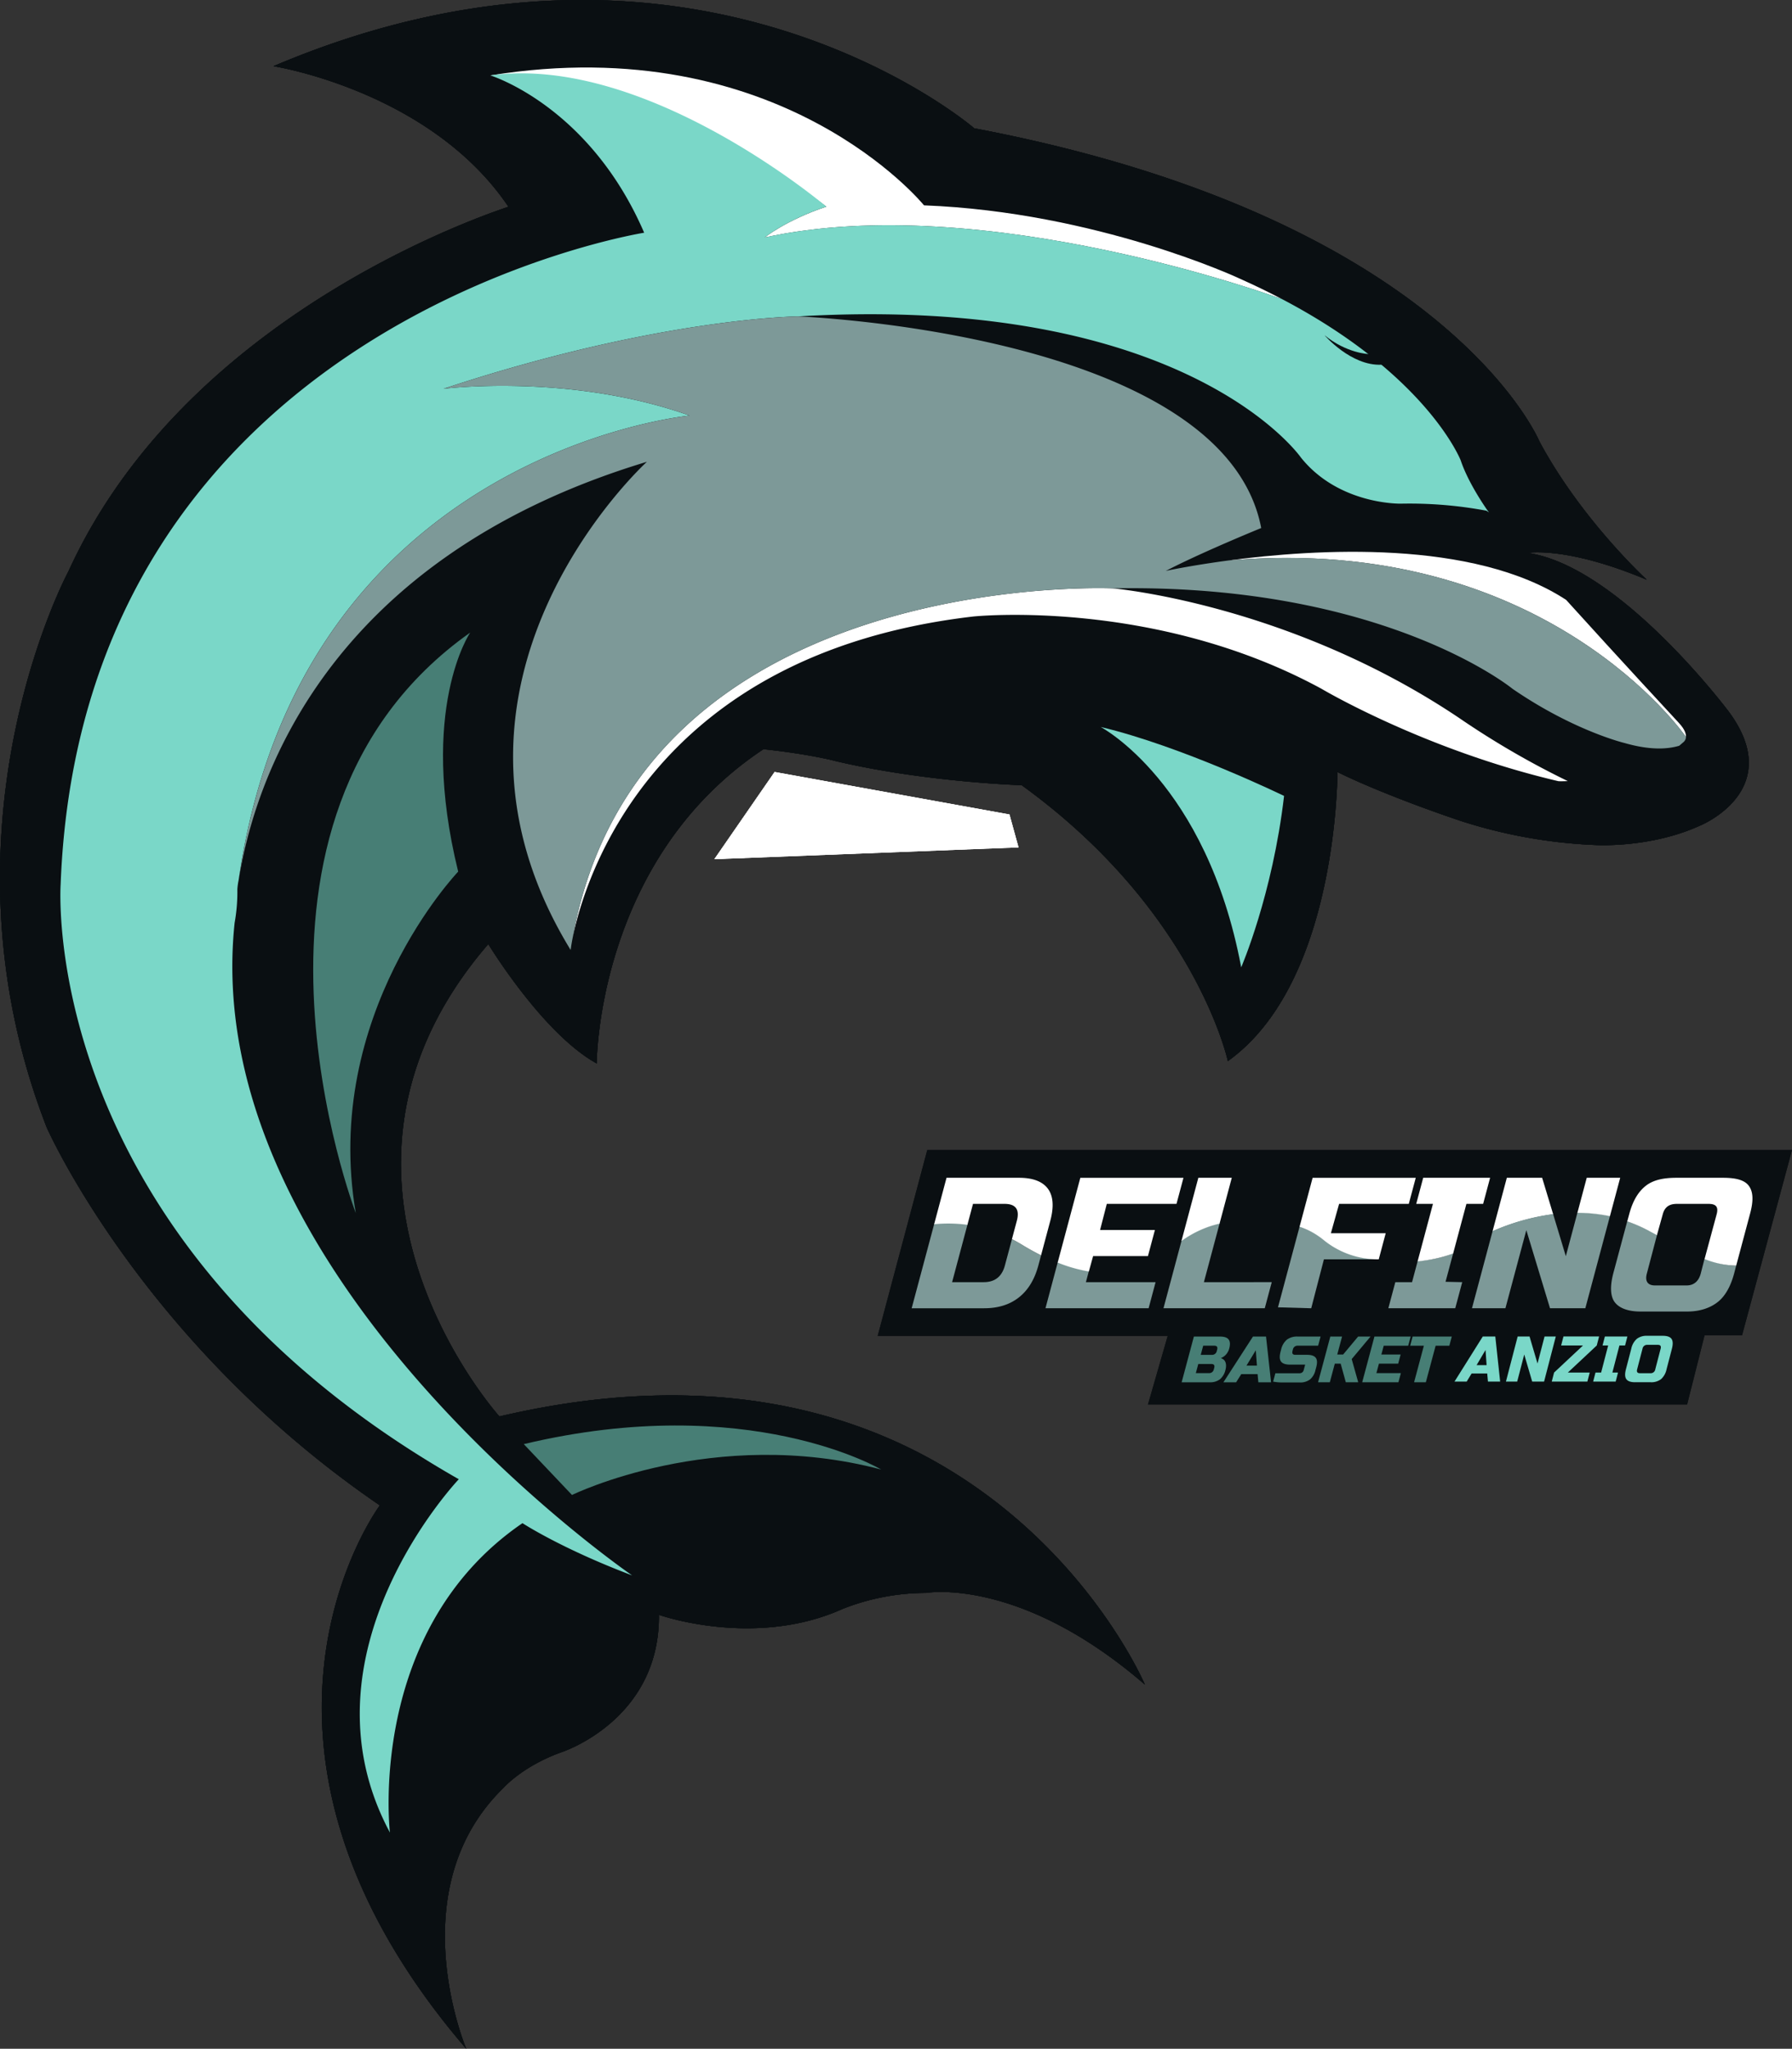 <svg id="Livello_1" data-name="Livello 1" xmlns="http://www.w3.org/2000/svg" viewBox="0 0 800.269 914.448">
  <rect x="0" y="0" width="800.269" height="914.448" fill="#333333" stroke="none"/>
  <defs>
    <style>
      .cls-1 {
        fill: #0a0f12;
      }

      .cls-1, .cls-2, .cls-3, .cls-4, .cls-5, .cls-6 {
        fill-rule: evenodd;
      }

      .cls-2 {
        fill: #477e75;
      }

      .cls-3 {
        fill: #7d9998;
      }

      .cls-4 {
        fill: #fff;
      }

      .cls-5 {
        fill: #7ad7c8;
      }

      .cls-6 {
        fill: none;
        stroke: #fff;
        stroke-miterlimit: 10;
        stroke-width: 0.216px;
      }
    </style>
  </defs>
  <title>il delfino</title>
  <polygon class="cls-1" points="753.432 626.88 761.219 595.986 777.966 595.986 800.269 513.314 600.311 513.314 414.092 513.314 391.964 596.256 521.477 596.256 512.658 626.88 753.432 626.88"/>
  <path class="cls-2" d="M564.727,849.92q.464-1.748-1.283-1.748h-4.952l-1.095,4.083h4.956a2.113,2.113,0,0,0,2.218-1.748l.156-.586Zm-1.314,8.165q.469-1.748-1.279-1.748H556.3l-1.095,4.079h5.831a2.111,2.111,0,0,0,2.217-1.747l.157-.583Zm-9.075-13.992H566c1.9,0,3.188.429,3.849,1.3s.76,2.182.288,3.948a6.431,6.431,0,0,1-1.521,2.842,5.963,5.963,0,0,1-2.278,1.531,3.9,3.9,0,0,1,1.134.555,2.61,2.61,0,0,1,.852,1.019,4.239,4.239,0,0,1,.367,1.56,6.637,6.637,0,0,1-.26,2.114,7.668,7.668,0,0,1-2.465,4.2A7.147,7.147,0,0,1,561.4,864.5H548.869Z" transform="translate(-21.173 -247.534)"/>
  <path class="cls-2" d="M577.824,857.065h4.665l-.5-6.854-4.168,6.854Zm-4.615,7.434h-5.681l13.189-20.406h5.834l2.256,20.406h-5.686l-.337-3.646H575.5Z" transform="translate(-21.173 -247.534)"/>
  <path class="cls-2" d="M598.385,850.5q-.468,1.749,1.279,1.748h5.248q2.857,0,3.845,1.318t.235,4.129l-.384,1.435a7.484,7.484,0,0,1-2.449,4.129,7.207,7.207,0,0,1-4.552,1.322h-7.753a22.186,22.186,0,0,1-4.128-.38l1-3.732h10.815a1.863,1.863,0,0,0,1.162-.373,1.778,1.778,0,0,0,.665-1l.661-2.473h-6.7q-3.064,0-4.075-1.386c-.679-.924-.739-2.405-.2-4.445l.235-.878a8.156,8.156,0,0,1,2.575-4.441,7.58,7.58,0,0,1,4.819-1.386h10.233l-1.094,4.082h-9.068a2.113,2.113,0,0,0-2.218,1.744Z" transform="translate(-21.173 -247.534)"/>
  <polygon class="cls-2" points="593.869 616.964 588.622 616.964 594.09 596.558 599.338 596.558 597.188 604.573 599.811 604.573 606.509 596.558 612.047 596.558 603.637 606.613 606.551 616.964 601.011 616.964 598.72 608.656 596.094 608.656 593.869 616.964"/>
  <polygon class="cls-2" points="624.505 616.964 608.328 616.964 613.793 596.558 629.973 596.558 628.88 600.64 617.946 600.64 616.895 604.573 625.493 604.573 624.399 608.656 615.8 608.656 614.667 612.885 625.6 612.885 624.505 616.964"/>
  <polygon class="cls-2" points="636.749 616.964 631.501 616.964 635.874 600.64 629.753 600.64 630.848 596.558 648.339 596.558 647.245 600.64 641.123 600.64 636.749 616.964"/>
  <path class="cls-3" d="M473.084,800.636l-3.144,11.725c-1.336,4.979-4.491,7.451-9.473,7.451H446.361l6.886-25.771a63.362,63.362,0,0,0-14.845-.323l-10.1,37.746h32.366q9.38,0,15.534-4.858t8.67-14.23l1.215-4.545c-2.715-1.35-5.514-2.885-8.435-4.664C476.125,802.235,474.6,801.411,473.084,800.636Z" transform="translate(-21.173 -247.534)"/>
  <path class="cls-4" d="M489.172,778.149c-2.371-3.237-6.681-4.925-12.93-4.925H443.873l-5.536,20.736a63.284,63.284,0,0,1,14.859.264l2.5-9.353h14.11c4.979,0,6.8,2.548,5.468,7.526l-2.191,8.208c1.521.779,3.045,1.613,4.572,2.548,2.921,1.78,5.724,3.322,8.435,4.672l4.121-15.41C491.89,786.162,491.543,781.387,489.172,778.149Z" transform="translate(-21.173 -247.534)"/>
  <path class="cls-3" d="M488.06,831.463h46.06l3.112-11.647H506.113l1.322-4.932a64.89,64.89,0,0,1-13.864-4.068Z" transform="translate(-21.173 -247.534)"/>
  <path class="cls-4" d="M533.82,808.167l3.112-11.647H512.447l3-11.65h31.122l3.116-11.644H503.625l-10.119,37.841a64.746,64.746,0,0,0,13.931,3.975l1.9-6.875Z" transform="translate(-21.173 -247.534)"/>
  <path class="cls-3" d="M548.88,801.08l-8.122,30.383h45.231l3.116-11.651H558.811l7.035-26.315c-6.459,1.607-12.475,4.186-16.864,7.509Z" transform="translate(-21.173 -247.534)"/>
  <path class="cls-4" d="M556.326,773.223l-7.536,28.195c.1-.075.206-.117.309-.2a46.633,46.633,0,0,1,16.692-7.519l5.472-20.48Z" transform="translate(-21.173 -247.534)"/>
  <path class="cls-3" d="M601.629,794.7l-9.736,36.339,14.842.426,5.67-21.837h24.481a41.161,41.161,0,0,1-25.018-9.16C608.913,797.966,605.382,796.577,601.629,794.7Z" transform="translate(-21.173 -247.534)"/>
  <path class="cls-3" d="M651.76,819.814h-7.468l-3.116,11.647h29.878l3.116-11.647-7.447-.17,3.407-12.7a59.216,59.216,0,0,1-15.861,3.486Z" transform="translate(-21.173 -247.534)"/>
  <path class="cls-4" d="M640,797.974H615.518l3.67-13.1h31.122l3.112-11.647h-46.06l-5.831,21.831a34.41,34.41,0,0,1,10.316,5.592,38.494,38.494,0,0,0,24.161,8.975h.881Z" transform="translate(-21.173 -247.534)"/>
  <path class="cls-4" d="M683.508,784.871l3.113-11.647H656.743l-3.113,11.647h7.47l-6.861,25.671a66.344,66.344,0,0,0,15.868-3.5l5.93-22.168Z" transform="translate(-21.173 -247.534)"/>
  <path class="cls-4" d="M709.858,773.223H694.094l-6.4,23.938a99.231,99.231,0,0,1,27.1-7.632Z" transform="translate(-21.173 -247.534)"/>
  <path class="cls-3" d="M720.437,808.222l-5.674-18.8a98.458,98.458,0,0,0-27.029,7.6l-9.21,34.44h14.938L702.8,796.6l10.577,34.86h15.77l11.018-41.226a71.541,71.541,0,0,0-14.536-1.482Z" transform="translate(-21.173 -247.534)"/>
  <path class="cls-4" d="M729.778,773.223,725.6,788.886a71.547,71.547,0,0,1,14.533,1.489l4.587-17.152Z" transform="translate(-21.173 -247.534)"/>
  <path class="cls-3" d="M782.394,809.3,780.681,816c-.891,3.318-3,5.276-6.314,5.276h-14.11c-3.322,0-4.533-1.957-3.645-5.276l4.57-17.351c-1.009-.554-2.1-1.084-3.167-1.67a62.32,62.32,0,0,0-10.155-4.335l-6.186,23.075c-1.556,5.81-1.375,10.333.551,12.959s5.791,4.245,11.6,4.245h20.75c5.81,0,10.379-1.627,13.712-4.253s5.777-7,7.333-12.813l.9-3.443C792.137,812.406,787.623,811.307,782.394,809.3Z" transform="translate(-21.173 -247.534)"/>
  <path class="cls-4" d="M761.128,798.831l2.6-9.338c.892-3.322,3-4.622,6.314-4.622h14.11c3.319,0,4.533,1.3,3.645,4.622l-5.4,19.987a39.038,39.038,0,0,0,14.124,2.942l6.214-23.241c1.556-5.81,1.372-9.707-.551-12.337s-5.791-3.62-11.6-3.62h-20.75c-5.81,0-10.379.97-13.712,3.6s-5.777,6.677-7.334,12.486l-.927,3.379a63.259,63.259,0,0,1,10.162,4.473C759.085,797.748,760.12,798.277,761.128,798.831Z" transform="translate(-21.173 -247.534)"/>
  <path class="cls-5" d="M676.168,864.19H670.72l12.641-20.136h5.582l2.166,20.136h-5.447l-.324-3.6h-6.983l-2.187,3.6Zm4.419-7.34h4.473l-.482-6.762-3.991,6.762Zm30.144,7.34h-5.314L701.864,852.1,698.72,864.19h-5.028l5.238-20.136h5.3l3.565,12.078,3.142-12.078h5.027l-5.237,20.136Zm23.521-16.115,1.045-4.021H719.383l-1.045,4.021h9.771l-12.915,12.087-1.047,4.028H730.06l1.048-4.028h-9.771l12.915-12.087ZM742.7,864.19H732.642l1.048-4.028h2.51l3.143-12.087h-2.509l1.046-4.021h10.056l-1.046,4.021h-2.518l-3.144,12.087h2.518L742.7,864.19Zm20.081-14.672c.3-1.15-.1-1.729-1.221-1.729h-4.75a2.044,2.044,0,0,0-2.129,1.729l-2.4,9.208c-.3,1.15.115,1.721,1.231,1.721h4.751a2.026,2.026,0,0,0,2.118-1.721l2.395-9.208Zm2.633,9.208,2.4-9.208q.786-3.021-.178-4.4c-.652-.906-1.95-1.363-3.9-1.363h-6.984a7.13,7.13,0,0,0-4.615,1.363,8.105,8.105,0,0,0-2.474,4.4l-2.395,9.208q-.786,3.022.191,4.38c.641.913,1.948,1.37,3.9,1.37h6.984a7.113,7.113,0,0,0,4.616-1.37A8.074,8.074,0,0,0,765.412,858.726Z" transform="translate(-21.173 -247.534)"/>
  <path class="cls-1" d="M51.835,502.362C107.106,381.406,253.01,338.712,248.218,339.781,213.24,288,143.3,277.076,143.3,277.076,331.6,197.117,456.242,304.8,456.242,304.8c211,39.994,252.391,139.741,252.391,139.741C727.446,479.651,756.6,506.3,756.6,506.3c-35.873-15.1-53.337-11.987-53.337-11.987,41.242,5.781,90.1,71.076,90.1,71.076,25.561,34.856-12.78,50.538-12.78,50.538-22.407,10.334-47.074,8.761-47.074,8.761a225.563,225.563,0,0,1-60.085-10.774c-33.679-11.38-52.009-20.365-52.009-20.365-.967-.455-1.934-.938-2.93-1.4-.3,16.649-4.07,96.918-48.978,129,0,0-14.332-66.955-92.061-123.143,0,0-43.2-1.349-83.091-10.767,0,0-10.846-3-32.229-5.319-74.568,49.39-74.467,140.275-74.467,140.275-24.183-13.314-48.423-53.287-48.423-53.287C148.681,773.747,244.2,879.75,244.2,879.75c216.063-50.66,288.235,119.657,288.235,119.657C476.4,950.985,434.7,958.518,434.7,958.518a101.638,101.638,0,0,0-37.215,7.13c-39.46,17.767-82.052,2.648-82.052,2.648.455,47.1-43.487,61.3-43.487,61.3-17.464,6.235-25.994,15.985-25.994,15.985-46.611,45.341-16.569,116.4-16.569,116.4-117.463-136.811-38.572-242.54-38.572-242.54C84.143,846.583,41.984,750.625,41.984,750.625-10.025,616.845,51.835,502.362,51.835,502.362Z" transform="translate(-21.173 -247.534)"/>
  <path class="cls-5" d="M594.612,602.787s-45.442-22.126-81.893-30.778c0,0,47.225,24.8,62.748,107.281C575.466,679.289,589.445,647.06,594.612,602.787Z" transform="translate(-21.173 -247.534)"/>
  <path class="cls-2" d="M231.159,529.871s-23.288,34.062-5.369,106.7c0,0-60.973,63.642-45.724,152.413C180.065,788.981,112.829,613.547,231.159,529.871Z" transform="translate(-21.173 -247.534)"/>
  <path class="cls-1" d="M541.758,502.362c16.143-8.378,42.642-19.146,42.642-19.146-16.728-87.276-206.876-94.45-206.876-94.45,173.933-10.161,224.643,63.008,224.643,63.008C619.206,473,646.8,472.319,646.8,472.319a188.833,188.833,0,0,1,38.132,3.154l1.2.743c7.079,8.624,20.415,23.569,34.423,39.078C660.982,476.267,541.758,502.362,541.758,502.362Z" transform="translate(-21.173 -247.534)"/>
  <path class="cls-1" d="M518.088,510.141C639.145,507.9,696.6,554.97,696.6,554.97c27.416,18.814,50.126,24.212,50.126,24.212,11.611,3.334,19.4,2.7,24.363,1.2l-3.153,2.677a108.46,108.46,0,0,1-46.64,13.105,376.3,376.3,0,0,1-48.553-28.2C596.553,516.86,518.088,510.141,518.088,510.141Z" transform="translate(-21.173 -247.534)"/>
  <path class="cls-4" d="M518.088,510.141s78.466,6.719,154.657,57.819a376.3,376.3,0,0,0,48.553,28.2c-2.648.13-4.15.051-4.15.051C657.064,582.162,611.34,554.97,611.34,554.97c-74.72-40.651-155.394-32.279-155.394-32.279-144.374,16.728-173.882,118.156-179,143.255C306.809,500.594,518.088,510.141,518.088,510.141Z" transform="translate(-21.173 -247.534)"/>
  <path class="cls-4" d="M362.68,353.521s9.577-7.765,27.5-13.748c0,0-80.955-64-150.024-58.577,129.688-20.928,193.663,57.992,193.663,57.992,77.116,2.981,140.325,32.41,140.325,32.41,7.051,3.132,13.6,6.314,19.73,9.526C592.367,380.561,460.745,332.138,362.68,353.521Z" transform="translate(-21.173 -247.534)"/>
  <path class="cls-5" d="M48.256,642.24C57.832,391.2,308.844,351.406,308.844,351.406c-24.514-56.772-68.708-70.217-68.708-70.217,69.935-9.569,150.053,58.584,150.053,58.584-17.926,5.982-27.5,13.748-27.5,13.748,98.037-21.39,229.681,27.033,231.182,27.6,64.92,34.091,79.634,71.92,79.634,71.92,3.594,10.767,12.246,22.732,12.246,22.732a2.958,2.958,0,0,1,.382.462l-1.2-.765a187.331,187.331,0,0,0-38.132-3.132s-27.6.664-44.634-20.546c0,0-50.711-73.19-224.643-63.036,0,0-62.394.563-158.323,32.308,0,0,56.188-7.152,109.98,11.965,0,0-173.853,16.143-201.428,207.28a29.233,29.233,0,0,0-.584,4.15,77.3,77.3,0,0,1-1.22,14.974C109.228,817.673,303.475,950.7,303.475,950.7c-31.666-11.965-48.978-23.324-48.978-23.324-69.936,47.817-59.19,138.088-59.19,138.088-43.025-80.089,30.75-157.689,30.75-157.689C37.157,800.188,48.256,642.24,48.256,642.24Z" transform="translate(-21.173 -247.534)"/>
  <path class="cls-4" d="M569.729,497.7c38.9-5.174,109.316-9.576,150.84,17.587,24.161,26.708,50.357,54.918,50.357,54.918,2.62,2.822,3.262,4.864,3.154,6.264C773.777,576.035,711.3,485.374,569.729,497.7Z" transform="translate(-21.173 -247.534)"/>
  <path class="cls-3" d="M127.789,640.313c27.545-191.137,201.4-207.28,201.4-207.28-53.792-19.145-109.98-11.965-109.98-11.965,95.929-31.745,158.323-32.308,158.323-32.308s190.126,7.18,206.876,94.45c0,0-23.295,9.475-39.51,17.565-1.068.541-2.114,1.075-3.132,1.58,0,0,11-2.389,27.957-4.655C711.3,485.374,773.769,576.035,774.1,576.468a3.3,3.3,0,0,1-1.349,2.49l-1.66,1.429c-4.965,1.5-12.752,2.136-24.363-1.2,0,0-22.71-5.4-50.126-24.233,0,0-57.458-47.074-178.515-44.808,0,0-211.278-9.576-241.14,155.8-.715,3.565-.938,5.6-.938,5.6-73.529-120.112,34.062-217.9,34.062-217.9C165.466,497.267,134.457,598.1,127.789,640.313Z" transform="translate(-21.173 -247.534)"/>
  <path class="cls-1" d="M632.181,405.537s-9.627-.31-19.5-8.378c0,0,11.835,13.776,25.4,13.163l3.745-6.567Z" transform="translate(-21.173 -247.534)"/>
  <path class="cls-1" d="M51.835,502.362C107.106,381.406,253.01,338.712,248.218,339.781,213.24,288,143.3,277.076,143.3,277.076,331.6,197.117,456.242,304.8,456.242,304.8c211,39.994,252.391,139.741,252.391,139.741C727.446,479.651,756.6,506.3,756.6,506.3c-35.873-15.1-53.337-11.987-53.337-11.987,41.242,5.781,90.1,71.076,90.1,71.076,25.561,34.856-12.78,50.538-12.78,50.538-22.407,10.334-47.074,8.761-47.074,8.761a225.563,225.563,0,0,1-60.085-10.774c-33.679-11.38-52.009-20.365-52.009-20.365-.967-.455-1.934-.938-2.93-1.4-.3,16.649-4.07,96.918-48.978,129,0,0-14.332-66.955-92.061-123.143,0,0-43.2-1.349-83.091-10.767,0,0-10.846-3-32.229-5.319-74.568,49.39-74.467,140.275-74.467,140.275-24.183-13.314-48.423-53.287-48.423-53.287C148.681,773.747,244.2,879.75,244.2,879.75c216.063-50.66,288.235,119.657,288.235,119.657C476.4,950.985,434.7,958.518,434.7,958.518a101.638,101.638,0,0,0-37.215,7.13c-39.46,17.767-82.052,2.648-82.052,2.648.455,47.1-43.487,61.3-43.487,61.3-17.464,6.235-25.994,15.985-25.994,15.985-46.611,45.341-16.569,116.4-16.569,116.4-117.463-136.811-38.572-242.54-38.572-242.54C84.143,846.583,41.984,750.625,41.984,750.625-10.025,616.845,51.835,502.362,51.835,502.362Z" transform="translate(-21.173 -247.534)"/>
  <path class="cls-2" d="M255.081,892.1l21.534,22.7s63.39-31.082,138.088-11.352C414.7,903.456,355.485,868.2,255.081,892.1Z" transform="translate(-21.173 -247.534)"/>
  <path class="cls-5" d="M594.612,602.787s-45.442-22.126-81.893-30.778c0,0,47.225,24.8,62.748,107.281C575.466,679.289,589.445,647.06,594.612,602.787Z" transform="translate(-21.173 -247.534)"/>
  <path class="cls-2" d="M231.159,529.871s-23.288,34.062-5.369,106.7c0,0-60.973,63.642-45.724,152.413C180.065,788.981,112.829,613.547,231.159,529.871Z" transform="translate(-21.173 -247.534)"/>
  <path class="cls-1" d="M541.758,502.362c16.143-8.378,42.642-19.146,42.642-19.146-16.728-87.276-206.876-94.45-206.876-94.45,173.933-10.161,224.643,63.008,224.643,63.008C619.206,473,646.8,472.319,646.8,472.319a188.833,188.833,0,0,1,38.132,3.154l1.2.743c7.079,8.624,20.415,23.569,34.423,39.078C660.982,476.267,541.758,502.362,541.758,502.362Z" transform="translate(-21.173 -247.534)"/>
  <path class="cls-1" d="M518.088,510.141C639.145,507.9,696.6,554.97,696.6,554.97c27.416,18.814,50.126,24.212,50.126,24.212,11.611,3.334,19.4,2.7,24.363,1.2l-3.153,2.677a108.46,108.46,0,0,1-46.64,13.105,376.3,376.3,0,0,1-48.553-28.2C596.553,516.86,518.088,510.141,518.088,510.141Z" transform="translate(-21.173 -247.534)"/>
  <path class="cls-4" d="M518.088,510.141s78.466,6.719,154.657,57.819a376.3,376.3,0,0,0,48.553,28.2c-2.648.13-4.15.051-4.15.051C657.064,582.162,611.34,554.97,611.34,554.97c-74.72-40.651-155.394-32.279-155.394-32.279-144.374,16.728-173.882,118.156-179,143.255C306.809,500.594,518.088,510.141,518.088,510.141Z" transform="translate(-21.173 -247.534)"/>
  <path class="cls-4" d="M362.68,353.521s9.577-7.765,27.5-13.748c0,0-80.955-64-150.024-58.577,129.688-20.928,193.663,57.992,193.663,57.992,77.116,2.981,140.325,32.41,140.325,32.41,7.051,3.132,13.6,6.314,19.73,9.526C592.367,380.561,460.745,332.138,362.68,353.521Z" transform="translate(-21.173 -247.534)"/>
  <path class="cls-5" d="M48.256,642.24C57.832,391.2,308.844,351.406,308.844,351.406c-24.514-56.772-68.708-70.217-68.708-70.217,69.935-9.569,150.053,58.584,150.053,58.584-17.926,5.982-27.5,13.748-27.5,13.748,98.037-21.39,229.681,27.033,231.182,27.6,64.92,34.091,79.634,71.92,79.634,71.92,3.594,10.767,12.246,22.732,12.246,22.732a2.958,2.958,0,0,1,.382.462l-1.2-.765a187.331,187.331,0,0,0-38.132-3.132s-27.6.664-44.634-20.546c0,0-50.711-73.19-224.643-63.036,0,0-62.394.563-158.323,32.308,0,0,56.188-7.152,109.98,11.965,0,0-173.853,16.143-201.428,207.28a29.233,29.233,0,0,0-.584,4.15,77.3,77.3,0,0,1-1.22,14.974C109.228,817.673,303.475,950.7,303.475,950.7c-31.666-11.965-48.978-23.324-48.978-23.324-69.936,47.817-59.19,138.088-59.19,138.088-43.025-80.089,30.75-157.689,30.75-157.689C37.157,800.188,48.256,642.24,48.256,642.24Z" transform="translate(-21.173 -247.534)"/>
  <path class="cls-4" d="M569.729,497.7c38.9-5.174,109.316-9.576,150.84,17.587,24.161,26.708,50.357,54.918,50.357,54.918,2.62,2.822,3.262,4.864,3.154,6.264C773.777,576.035,711.3,485.374,569.729,497.7Z" transform="translate(-21.173 -247.534)"/>
  <path class="cls-3" d="M127.789,640.313c27.545-191.137,201.4-207.28,201.4-207.28-53.792-19.145-109.98-11.965-109.98-11.965,95.929-31.745,158.323-32.308,158.323-32.308s190.126,7.18,206.876,94.45c0,0-23.295,9.475-39.51,17.565-1.068.541-2.114,1.075-3.132,1.58,0,0,11-2.389,27.957-4.655C711.3,485.374,773.769,576.035,774.1,576.468a3.3,3.3,0,0,1-1.349,2.49l-1.66,1.429c-4.965,1.5-12.752,2.136-24.363-1.2,0,0-22.71-5.4-50.126-24.233,0,0-57.458-47.074-178.515-44.808,0,0-211.278-9.576-241.14,155.8-.715,3.565-.938,5.6-.938,5.6-73.529-120.112,34.062-217.9,34.062-217.9C165.466,497.267,134.457,598.1,127.789,640.313Z" transform="translate(-21.173 -247.534)"/>
  <path class="cls-1" d="M632.181,405.537s-9.627-.31-19.5-8.378c0,0,11.835,13.776,25.4,13.163l3.745-6.567Z" transform="translate(-21.173 -247.534)"/>
  <polygon class="cls-4" points="450.722 363.617 454.72 378.129 319.208 383.376 345.967 344.674 450.722 363.617"/>
  <polygon class="cls-6" points="450.722 363.617 454.72 378.129 319.208 383.376 345.967 344.674 450.722 363.617"/>
  <polygon class="cls-1" points="753.432 626.88 761.219 595.986 777.966 595.986 800.269 513.314 600.311 513.314 414.092 513.314 391.964 596.256 521.477 596.256 512.658 626.88 753.432 626.88"/>
  <path class="cls-2" d="M564.727,849.92q.464-1.748-1.283-1.748h-4.952l-1.095,4.083h4.956a2.113,2.113,0,0,0,2.218-1.748l.156-.586Zm-1.314,8.165q.469-1.748-1.279-1.748H556.3l-1.095,4.079h5.831a2.111,2.111,0,0,0,2.217-1.747l.157-.583Zm-9.075-13.992H566c1.9,0,3.188.429,3.849,1.3s.76,2.182.288,3.948a6.431,6.431,0,0,1-1.521,2.842,5.963,5.963,0,0,1-2.278,1.531,3.9,3.9,0,0,1,1.134.555,2.61,2.61,0,0,1,.852,1.019,4.239,4.239,0,0,1,.367,1.56,6.637,6.637,0,0,1-.26,2.114,7.668,7.668,0,0,1-2.465,4.2A7.147,7.147,0,0,1,561.4,864.5H548.869Z" transform="translate(-21.173 -247.534)"/>
  <path class="cls-2" d="M577.824,857.065h4.665l-.5-6.854-4.168,6.854Zm-4.615,7.434h-5.681l13.189-20.406h5.834l2.256,20.406h-5.686l-.337-3.646H575.5Z" transform="translate(-21.173 -247.534)"/>
  <path class="cls-2" d="M598.385,850.5q-.468,1.749,1.279,1.748h5.248q2.857,0,3.845,1.318t.235,4.129l-.384,1.435a7.484,7.484,0,0,1-2.449,4.129,7.207,7.207,0,0,1-4.552,1.322h-7.753a22.186,22.186,0,0,1-4.128-.38l1-3.732h10.815a1.863,1.863,0,0,0,1.162-.373,1.778,1.778,0,0,0,.665-1l.661-2.473h-6.7q-3.064,0-4.075-1.386c-.679-.924-.739-2.405-.2-4.445l.235-.878a8.156,8.156,0,0,1,2.575-4.441,7.58,7.58,0,0,1,4.819-1.386h10.233l-1.094,4.082h-9.068a2.113,2.113,0,0,0-2.218,1.744Z" transform="translate(-21.173 -247.534)"/>
  <polygon class="cls-2" points="593.869 616.964 588.622 616.964 594.09 596.558 599.338 596.558 597.188 604.573 599.811 604.573 606.509 596.558 612.047 596.558 603.637 606.613 606.551 616.964 601.011 616.964 598.72 608.656 596.094 608.656 593.869 616.964"/>
  <polygon class="cls-2" points="624.505 616.964 608.328 616.964 613.793 596.558 629.973 596.558 628.88 600.64 617.946 600.64 616.895 604.573 625.493 604.573 624.399 608.656 615.8 608.656 614.667 612.885 625.6 612.885 624.505 616.964"/>
  <polygon class="cls-2" points="636.749 616.964 631.501 616.964 635.874 600.64 629.753 600.64 630.848 596.558 648.339 596.558 647.245 600.64 641.123 600.64 636.749 616.964"/>
  <path class="cls-3" d="M473.084,800.636l-3.144,11.725c-1.336,4.979-4.491,7.451-9.473,7.451H446.361l6.886-25.771a63.362,63.362,0,0,0-14.845-.323l-10.1,37.746h32.366q9.38,0,15.534-4.858t8.67-14.23l1.215-4.545c-2.715-1.35-5.514-2.885-8.435-4.664C476.125,802.235,474.6,801.411,473.084,800.636Z" transform="translate(-21.173 -247.534)"/>
  <path class="cls-4" d="M489.172,778.149c-2.371-3.237-6.681-4.925-12.93-4.925H443.873l-5.536,20.736a63.284,63.284,0,0,1,14.859.264l2.5-9.353h14.11c4.979,0,6.8,2.548,5.468,7.526l-2.191,8.208c1.521.779,3.045,1.613,4.572,2.548,2.921,1.78,5.724,3.322,8.435,4.672l4.121-15.41C491.89,786.162,491.543,781.387,489.172,778.149Z" transform="translate(-21.173 -247.534)"/>
  <path class="cls-3" d="M488.06,831.463h46.06l3.112-11.647H506.113l1.322-4.932a64.89,64.89,0,0,1-13.864-4.068Z" transform="translate(-21.173 -247.534)"/>
  <path class="cls-4" d="M533.82,808.167l3.112-11.647H512.447l3-11.65h31.122l3.116-11.644H503.625l-10.119,37.841a64.746,64.746,0,0,0,13.931,3.975l1.9-6.875Z" transform="translate(-21.173 -247.534)"/>
  <path class="cls-3" d="M548.88,801.08l-8.122,30.383h45.231l3.116-11.651H558.811l7.035-26.315c-6.459,1.607-12.475,4.186-16.864,7.509Z" transform="translate(-21.173 -247.534)"/>
  <path class="cls-4" d="M556.326,773.223l-7.536,28.195c.1-.075.206-.117.309-.2a46.633,46.633,0,0,1,16.692-7.519l5.472-20.48Z" transform="translate(-21.173 -247.534)"/>
  <path class="cls-3" d="M601.629,794.7l-9.736,36.339,14.842.426,5.67-21.837h24.481a41.161,41.161,0,0,1-25.018-9.16C608.913,797.966,605.382,796.577,601.629,794.7Z" transform="translate(-21.173 -247.534)"/>
  <path class="cls-3" d="M651.76,819.814h-7.468l-3.116,11.647h29.878l3.116-11.647-7.447-.17,3.407-12.7a59.216,59.216,0,0,1-15.861,3.486Z" transform="translate(-21.173 -247.534)"/>
  <path class="cls-4" d="M640,797.974H615.518l3.67-13.1h31.122l3.112-11.647h-46.06l-5.831,21.831a34.41,34.41,0,0,1,10.316,5.592,38.494,38.494,0,0,0,24.161,8.975h.881Z" transform="translate(-21.173 -247.534)"/>
  <path class="cls-4" d="M683.508,784.871l3.113-11.647H656.743l-3.113,11.647h7.47l-6.861,25.671a66.344,66.344,0,0,0,15.868-3.5l5.93-22.168Z" transform="translate(-21.173 -247.534)"/>
  <path class="cls-4" d="M709.858,773.223H694.094l-6.4,23.938a99.231,99.231,0,0,1,27.1-7.632Z" transform="translate(-21.173 -247.534)"/>
  <path class="cls-3" d="M720.437,808.222l-5.674-18.8a98.458,98.458,0,0,0-27.029,7.6l-9.21,34.44h14.938L702.8,796.6l10.577,34.86h15.77l11.018-41.226a71.541,71.541,0,0,0-14.536-1.482Z" transform="translate(-21.173 -247.534)"/>
  <path class="cls-4" d="M729.778,773.223,725.6,788.886a71.547,71.547,0,0,1,14.533,1.489l4.587-17.152Z" transform="translate(-21.173 -247.534)"/>
  <path class="cls-3" d="M782.394,809.3,780.681,816c-.891,3.318-3,5.276-6.314,5.276h-14.11c-3.322,0-4.533-1.957-3.645-5.276l4.57-17.351c-1.009-.554-2.1-1.084-3.167-1.67a62.32,62.32,0,0,0-10.155-4.335l-6.186,23.075c-1.556,5.81-1.375,10.333.551,12.959s5.791,4.245,11.6,4.245h20.75c5.81,0,10.379-1.627,13.712-4.253s5.777-7,7.333-12.813l.9-3.443C792.137,812.406,787.623,811.307,782.394,809.3Z" transform="translate(-21.173 -247.534)"/>
  <path class="cls-4" d="M761.128,798.831l2.6-9.338c.892-3.322,3-4.622,6.314-4.622h14.11c3.319,0,4.533,1.3,3.645,4.622l-5.4,19.987a39.038,39.038,0,0,0,14.124,2.942l6.214-23.241c1.556-5.81,1.372-9.707-.551-12.337s-5.791-3.62-11.6-3.62h-20.75c-5.81,0-10.379.97-13.712,3.6s-5.777,6.677-7.334,12.486l-.927,3.379a63.259,63.259,0,0,1,10.162,4.473C759.085,797.748,760.12,798.277,761.128,798.831Z" transform="translate(-21.173 -247.534)"/>
  <path class="cls-5" d="M676.168,864.19H670.72l12.641-20.136h5.582l2.166,20.136h-5.447l-.324-3.6h-6.983l-2.187,3.6Zm4.419-7.34h4.473l-.482-6.762-3.991,6.762Zm30.144,7.34h-5.314L701.864,852.1,698.72,864.19h-5.028l5.238-20.136h5.3l3.565,12.078,3.142-12.078h5.027l-5.237,20.136Zm23.521-16.115,1.045-4.021H719.383l-1.045,4.021h9.771l-12.915,12.087-1.047,4.028H730.06l1.048-4.028h-9.771l12.915-12.087ZM742.7,864.19H732.642l1.048-4.028h2.51l3.143-12.087h-2.509l1.046-4.021h10.056l-1.046,4.021h-2.518l-3.144,12.087h2.518L742.7,864.19Zm20.081-14.672c.3-1.15-.1-1.729-1.221-1.729h-4.75a2.044,2.044,0,0,0-2.129,1.729l-2.4,9.208c-.3,1.15.115,1.721,1.231,1.721h4.751a2.026,2.026,0,0,0,2.118-1.721l2.395-9.208Zm2.633,9.208,2.4-9.208q.786-3.021-.178-4.4c-.652-.906-1.95-1.363-3.9-1.363h-6.984a7.13,7.13,0,0,0-4.615,1.363,8.105,8.105,0,0,0-2.474,4.4l-2.395,9.208q-.786,3.022.191,4.38c.641.913,1.948,1.37,3.9,1.37h6.984a7.113,7.113,0,0,0,4.616-1.37A8.074,8.074,0,0,0,765.412,858.726Z" transform="translate(-21.173 -247.534)"/>
  <path class="cls-1" d="M51.835,502.362C107.106,381.406,253.01,338.712,248.218,339.781,213.24,288,143.3,277.076,143.3,277.076,331.6,197.117,456.242,304.8,456.242,304.8c211,39.994,252.391,139.741,252.391,139.741C727.446,479.651,756.6,506.3,756.6,506.3c-35.873-15.1-53.337-11.987-53.337-11.987,41.242,5.781,90.1,71.076,90.1,71.076,25.561,34.856-12.78,50.538-12.78,50.538-22.407,10.334-47.074,8.761-47.074,8.761a225.563,225.563,0,0,1-60.085-10.774c-33.679-11.38-52.009-20.365-52.009-20.365-.967-.455-1.934-.938-2.93-1.4-.3,16.649-4.07,96.918-48.978,129,0,0-14.332-66.955-92.061-123.143,0,0-43.2-1.349-83.091-10.767,0,0-10.846-3-32.229-5.319-74.568,49.39-74.467,140.275-74.467,140.275-24.183-13.314-48.423-53.287-48.423-53.287C148.681,773.747,244.2,879.75,244.2,879.75c216.063-50.66,288.235,119.657,288.235,119.657C476.4,950.985,434.7,958.518,434.7,958.518a101.638,101.638,0,0,0-37.215,7.13c-39.46,17.767-82.052,2.648-82.052,2.648.455,47.1-43.487,61.3-43.487,61.3-17.464,6.235-25.994,15.985-25.994,15.985-46.611,45.341-16.569,116.4-16.569,116.4-117.463-136.811-38.572-242.54-38.572-242.54C84.143,846.583,41.984,750.625,41.984,750.625-10.025,616.845,51.835,502.362,51.835,502.362Z" transform="translate(-21.173 -247.534)"/>
  <path class="cls-5" d="M594.612,602.787s-45.442-22.126-81.893-30.778c0,0,47.225,24.8,62.748,107.281C575.466,679.289,589.445,647.06,594.612,602.787Z" transform="translate(-21.173 -247.534)"/>
  <path class="cls-2" d="M231.159,529.871s-23.288,34.062-5.369,106.7c0,0-60.973,63.642-45.724,152.413C180.065,788.981,112.829,613.547,231.159,529.871Z" transform="translate(-21.173 -247.534)"/>
  <path class="cls-1" d="M541.758,502.362c16.143-8.378,42.642-19.146,42.642-19.146-16.728-87.276-206.876-94.45-206.876-94.45,173.933-10.161,224.643,63.008,224.643,63.008C619.206,473,646.8,472.319,646.8,472.319a188.833,188.833,0,0,1,38.132,3.154l1.2.743c7.079,8.624,20.415,23.569,34.423,39.078C660.982,476.267,541.758,502.362,541.758,502.362Z" transform="translate(-21.173 -247.534)"/>
  <path class="cls-1" d="M518.088,510.141C639.145,507.9,696.6,554.97,696.6,554.97c27.416,18.814,50.126,24.212,50.126,24.212,11.611,3.334,19.4,2.7,24.363,1.2l-3.153,2.677a108.46,108.46,0,0,1-46.64,13.105,376.3,376.3,0,0,1-48.553-28.2C596.553,516.86,518.088,510.141,518.088,510.141Z" transform="translate(-21.173 -247.534)"/>
  <path class="cls-4" d="M518.088,510.141s78.466,6.719,154.657,57.819a376.3,376.3,0,0,0,48.553,28.2c-2.648.13-4.15.051-4.15.051C657.064,582.162,611.34,554.97,611.34,554.97c-74.72-40.651-155.394-32.279-155.394-32.279-144.374,16.728-173.882,118.156-179,143.255C306.809,500.594,518.088,510.141,518.088,510.141Z" transform="translate(-21.173 -247.534)"/>
  <path class="cls-4" d="M362.68,353.521s9.577-7.765,27.5-13.748c0,0-80.955-64-150.024-58.577,129.688-20.928,193.663,57.992,193.663,57.992,77.116,2.981,140.325,32.41,140.325,32.41,7.051,3.132,13.6,6.314,19.73,9.526C592.367,380.561,460.745,332.138,362.68,353.521Z" transform="translate(-21.173 -247.534)"/>
  <path class="cls-5" d="M48.256,642.24C57.832,391.2,308.844,351.406,308.844,351.406c-24.514-56.772-68.708-70.217-68.708-70.217,69.935-9.569,150.053,58.584,150.053,58.584-17.926,5.982-27.5,13.748-27.5,13.748,98.037-21.39,229.681,27.033,231.182,27.6,64.92,34.091,79.634,71.92,79.634,71.92,3.594,10.767,12.246,22.732,12.246,22.732a2.958,2.958,0,0,1,.382.462l-1.2-.765a187.331,187.331,0,0,0-38.132-3.132s-27.6.664-44.634-20.546c0,0-50.711-73.19-224.643-63.036,0,0-62.394.563-158.323,32.308,0,0,56.188-7.152,109.98,11.965,0,0-173.853,16.143-201.428,207.28a29.233,29.233,0,0,0-.584,4.15,77.3,77.3,0,0,1-1.22,14.974C109.228,817.673,303.475,950.7,303.475,950.7c-31.666-11.965-48.978-23.324-48.978-23.324-69.936,47.817-59.19,138.088-59.19,138.088-43.025-80.089,30.75-157.689,30.75-157.689C37.157,800.188,48.256,642.24,48.256,642.24Z" transform="translate(-21.173 -247.534)"/>
  <path class="cls-4" d="M569.729,497.7c38.9-5.174,109.316-9.576,150.84,17.587,24.161,26.708,50.357,54.918,50.357,54.918,2.62,2.822,3.262,4.864,3.154,6.264C773.777,576.035,711.3,485.374,569.729,497.7Z" transform="translate(-21.173 -247.534)"/>
  <path class="cls-3" d="M127.789,640.313c27.545-191.137,201.4-207.28,201.4-207.28-53.792-19.145-109.98-11.965-109.98-11.965,95.929-31.745,158.323-32.308,158.323-32.308s190.126,7.18,206.876,94.45c0,0-23.295,9.475-39.51,17.565-1.068.541-2.114,1.075-3.132,1.58,0,0,11-2.389,27.957-4.655C711.3,485.374,773.769,576.035,774.1,576.468a3.3,3.3,0,0,1-1.349,2.49l-1.66,1.429c-4.965,1.5-12.752,2.136-24.363-1.2,0,0-22.71-5.4-50.126-24.233,0,0-57.458-47.074-178.515-44.808,0,0-211.278-9.576-241.14,155.8-.715,3.565-.938,5.6-.938,5.6-73.529-120.112,34.062-217.9,34.062-217.9C165.466,497.267,134.457,598.1,127.789,640.313Z" transform="translate(-21.173 -247.534)"/>
  <path class="cls-1" d="M632.181,405.537s-9.627-.31-19.5-8.378c0,0,11.835,13.776,25.4,13.163l3.745-6.567Z" transform="translate(-21.173 -247.534)"/>
  <path class="cls-1" d="M51.835,502.362C107.106,381.406,253.01,338.712,248.218,339.781,213.24,288,143.3,277.076,143.3,277.076,331.6,197.117,456.242,304.8,456.242,304.8c211,39.994,252.391,139.741,252.391,139.741C727.446,479.651,756.6,506.3,756.6,506.3c-35.873-15.1-53.337-11.987-53.337-11.987,41.242,5.781,90.1,71.076,90.1,71.076,25.561,34.856-12.78,50.538-12.78,50.538-22.407,10.334-47.074,8.761-47.074,8.761a225.563,225.563,0,0,1-60.085-10.774c-33.679-11.38-52.009-20.365-52.009-20.365-.967-.455-1.934-.938-2.93-1.4-.3,16.649-4.07,96.918-48.978,129,0,0-14.332-66.955-92.061-123.143,0,0-43.2-1.349-83.091-10.767,0,0-10.846-3-32.229-5.319-74.568,49.39-74.467,140.275-74.467,140.275-24.183-13.314-48.423-53.287-48.423-53.287C148.681,773.747,244.2,879.75,244.2,879.75c216.063-50.66,288.235,119.657,288.235,119.657C476.4,950.985,434.7,958.518,434.7,958.518a101.638,101.638,0,0,0-37.215,7.13c-39.46,17.767-82.052,2.648-82.052,2.648.455,47.1-43.487,61.3-43.487,61.3-17.464,6.235-25.994,15.985-25.994,15.985-46.611,45.341-16.569,116.4-16.569,116.4-117.463-136.811-38.572-242.54-38.572-242.54C84.143,846.583,41.984,750.625,41.984,750.625-10.025,616.845,51.835,502.362,51.835,502.362Z" transform="translate(-21.173 -247.534)"/>
  <path class="cls-2" d="M255.081,892.1l21.534,22.7s63.39-31.082,138.088-11.352C414.7,903.456,355.485,868.2,255.081,892.1Z" transform="translate(-21.173 -247.534)"/>
  <path class="cls-5" d="M594.612,602.787s-45.442-22.126-81.893-30.778c0,0,47.225,24.8,62.748,107.281C575.466,679.289,589.445,647.06,594.612,602.787Z" transform="translate(-21.173 -247.534)"/>
  <path class="cls-2" d="M231.159,529.871s-23.288,34.062-5.369,106.7c0,0-60.973,63.642-45.724,152.413C180.065,788.981,112.829,613.547,231.159,529.871Z" transform="translate(-21.173 -247.534)"/>
  <path class="cls-1" d="M541.758,502.362c16.143-8.378,42.642-19.146,42.642-19.146-16.728-87.276-206.876-94.45-206.876-94.45,173.933-10.161,224.643,63.008,224.643,63.008C619.206,473,646.8,472.319,646.8,472.319a188.833,188.833,0,0,1,38.132,3.154l1.2.743c7.079,8.624,20.415,23.569,34.423,39.078C660.982,476.267,541.758,502.362,541.758,502.362Z" transform="translate(-21.173 -247.534)"/>
  <path class="cls-1" d="M518.088,510.141C639.145,507.9,696.6,554.97,696.6,554.97c27.416,18.814,50.126,24.212,50.126,24.212,11.611,3.334,19.4,2.7,24.363,1.2l-3.153,2.677a108.46,108.46,0,0,1-46.64,13.105,376.3,376.3,0,0,1-48.553-28.2C596.553,516.86,518.088,510.141,518.088,510.141Z" transform="translate(-21.173 -247.534)"/>
  <path class="cls-4" d="M518.088,510.141s78.466,6.719,154.657,57.819a376.3,376.3,0,0,0,48.553,28.2c-2.648.13-4.15.051-4.15.051C657.064,582.162,611.34,554.97,611.34,554.97c-74.72-40.651-155.394-32.279-155.394-32.279-144.374,16.728-173.882,118.156-179,143.255C306.809,500.594,518.088,510.141,518.088,510.141Z" transform="translate(-21.173 -247.534)"/>
  <path class="cls-4" d="M362.68,353.521s9.577-7.765,27.5-13.748c0,0-80.955-64-150.024-58.577,129.688-20.928,193.663,57.992,193.663,57.992,77.116,2.981,140.325,32.41,140.325,32.41,7.051,3.132,13.6,6.314,19.73,9.526C592.367,380.561,460.745,332.138,362.68,353.521Z" transform="translate(-21.173 -247.534)"/>
  <path class="cls-5" d="M48.256,642.24C57.832,391.2,308.844,351.406,308.844,351.406c-24.514-56.772-68.708-70.217-68.708-70.217,69.935-9.569,150.053,58.584,150.053,58.584-17.926,5.982-27.5,13.748-27.5,13.748,98.037-21.39,229.681,27.033,231.182,27.6,64.92,34.091,79.634,71.92,79.634,71.92,3.594,10.767,12.246,22.732,12.246,22.732a2.958,2.958,0,0,1,.382.462l-1.2-.765a187.331,187.331,0,0,0-38.132-3.132s-27.6.664-44.634-20.546c0,0-50.711-73.19-224.643-63.036,0,0-62.394.563-158.323,32.308,0,0,56.188-7.152,109.98,11.965,0,0-173.853,16.143-201.428,207.28a29.233,29.233,0,0,0-.584,4.15,77.3,77.3,0,0,1-1.22,14.974C109.228,817.673,303.475,950.7,303.475,950.7c-31.666-11.965-48.978-23.324-48.978-23.324-69.936,47.817-59.19,138.088-59.19,138.088-43.025-80.089,30.75-157.689,30.75-157.689C37.157,800.188,48.256,642.24,48.256,642.24Z" transform="translate(-21.173 -247.534)"/>
  <path class="cls-4" d="M569.729,497.7c38.9-5.174,109.316-9.576,150.84,17.587,24.161,26.708,50.357,54.918,50.357,54.918,2.62,2.822,3.262,4.864,3.154,6.264C773.777,576.035,711.3,485.374,569.729,497.7Z" transform="translate(-21.173 -247.534)"/>
  <path class="cls-3" d="M127.789,640.313c27.545-191.137,201.4-207.28,201.4-207.28-53.792-19.145-109.98-11.965-109.98-11.965,95.929-31.745,158.323-32.308,158.323-32.308s190.126,7.18,206.876,94.45c0,0-23.295,9.475-39.51,17.565-1.068.541-2.114,1.075-3.132,1.58,0,0,11-2.389,27.957-4.655C711.3,485.374,773.769,576.035,774.1,576.468a3.3,3.3,0,0,1-1.349,2.49l-1.66,1.429c-4.965,1.5-12.752,2.136-24.363-1.2,0,0-22.71-5.4-50.126-24.233,0,0-57.458-47.074-178.515-44.808,0,0-211.278-9.576-241.14,155.8-.715,3.565-.938,5.6-.938,5.6-73.529-120.112,34.062-217.9,34.062-217.9C165.466,497.267,134.457,598.1,127.789,640.313Z" transform="translate(-21.173 -247.534)"/>
  <path class="cls-1" d="M632.181,405.537s-9.627-.31-19.5-8.378c0,0,11.835,13.776,25.4,13.163l3.745-6.567Z" transform="translate(-21.173 -247.534)"/>
  <polygon class="cls-4" points="450.722 363.617 454.72 378.129 319.208 383.376 345.967 344.674 450.722 363.617"/>
  <polygon class="cls-6" points="450.722 363.617 454.72 378.129 319.208 383.376 345.967 344.674 450.722 363.617"/>
</svg>

